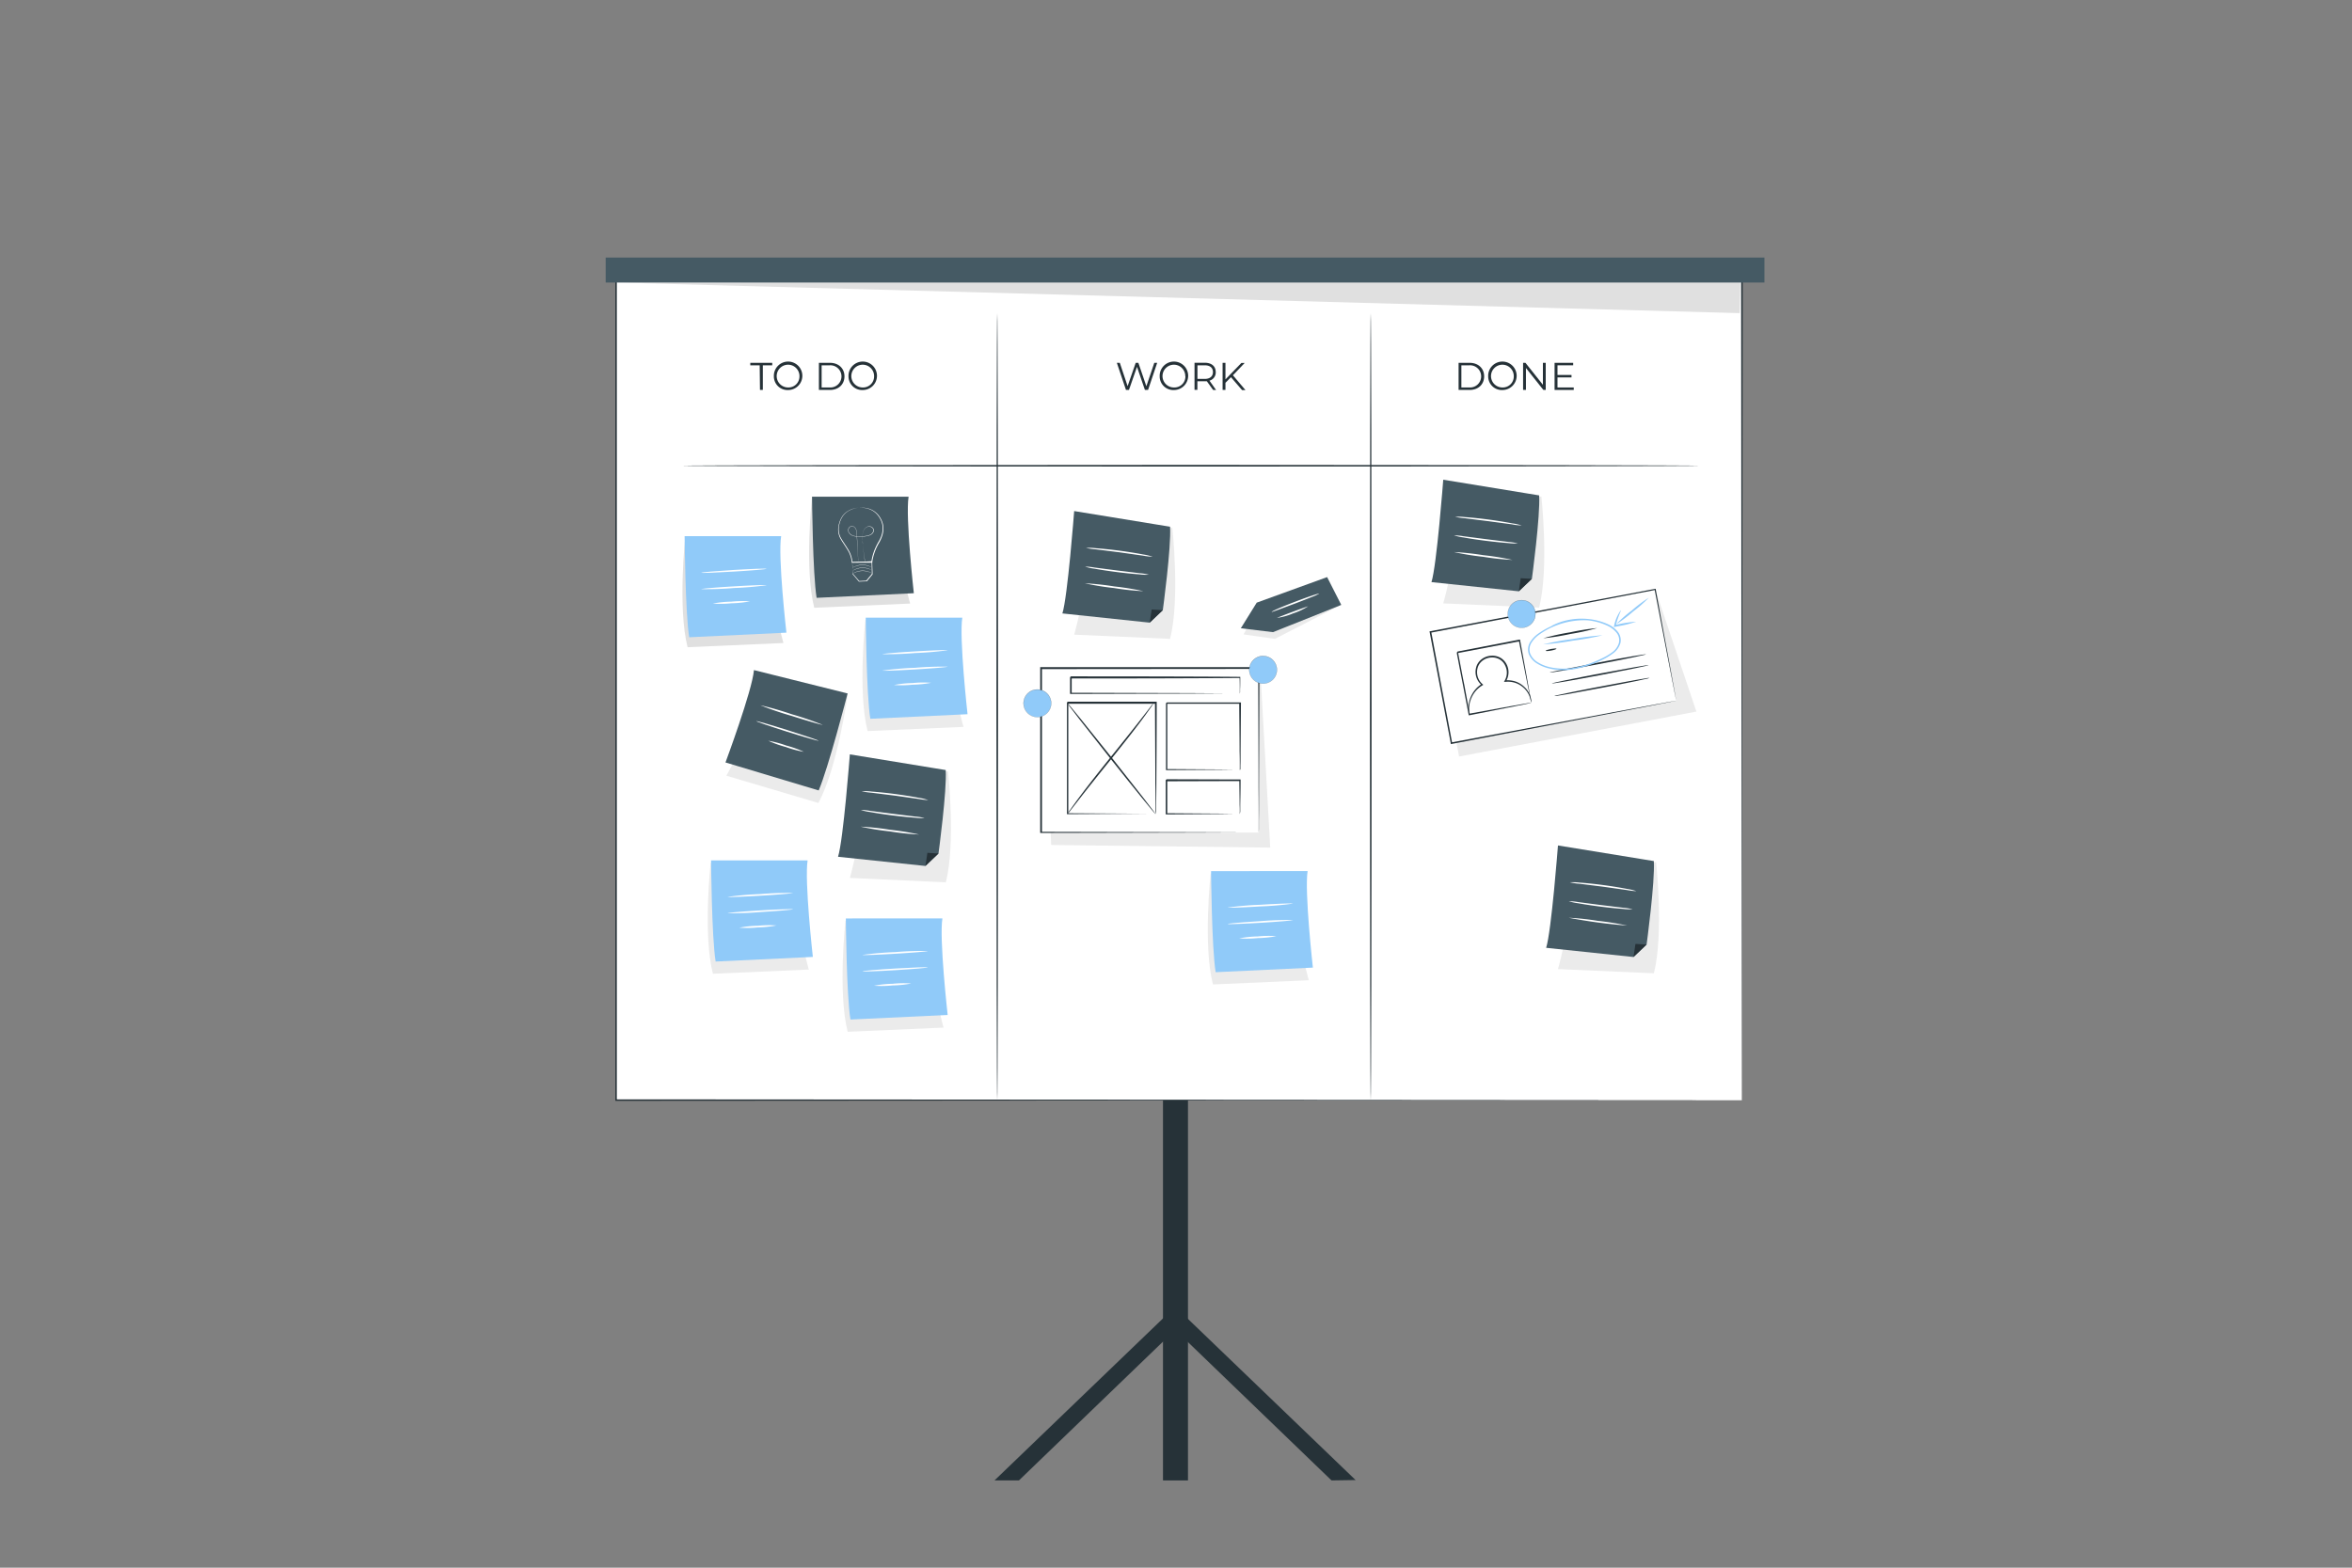<svg xmlns="http://www.w3.org/2000/svg" viewBox="0 0 750 500"><rect x="0" y="0" width="750" height="500" fill="#808080" stroke="none"/><g id="freepik--Whiteboard--inject-45"><rect x="370.85" y="326.06" width="7.97" height="146.11" style="fill:#263238"></rect><polygon points="317.12 472.17 372.74 418.68 376.73 422.24 324.91 472.17 317.12 472.17" style="fill:#263238"></polygon><polygon points="432.27 472.05 376.76 418.68 372.78 422.24 424.59 472.17 432.27 472.05" style="fill:#263238"></polygon><rect x="196.37" y="89.2" width="359.06" height="261.72" style="fill:#fff"></rect><path d="M555.43,350.91c0-1.75-.09-103-.22-261.71l.22.21-359,0h0l.26-.26c0,93.88,0,182.88,0,261.71l-.24-.23,359.06.23-359.06.24h-.24v-.24c0-78.83,0-167.83,0-261.71v-.26h.29l359,0h.21v.21C555.51,247.88,555.43,349.17,555.43,350.91Z" style="fill:#263238"></path><path d="M242.25,116.51h-3v-.79h7v.79h-3v7.86h-.91Z" style="fill:#263238"></path><path d="M246.77,120a4.54,4.54,0,1,1,4.54,4.4A4.35,4.35,0,0,1,246.77,120Zm8.16,0a3.63,3.63,0,1,0-3.62,3.58A3.51,3.51,0,0,0,254.93,120Z" style="fill:#263238"></path><path d="M261.13,115.72h3.52c2.76,0,4.63,1.78,4.63,4.32s-1.87,4.33-4.63,4.33h-3.52Zm3.47,7.86a3.54,3.54,0,1,0,0-7.07H262v7.07Z" style="fill:#263238"></path><path d="M270.57,120a4.54,4.54,0,1,1,4.54,4.4A4.35,4.35,0,0,1,270.57,120Zm8.16,0a3.63,3.63,0,1,0-3.62,3.58A3.51,3.51,0,0,0,278.73,120Z" style="fill:#263238"></path><path d="M369,115.72l-2.91,8.65h-1L362.56,117,360,124.37h-.95l-2.91-8.65h.94l2.49,7.44,2.58-7.44H363l2.55,7.47,2.53-7.47Z" style="fill:#263238"></path><path d="M369.8,120a4.54,4.54,0,1,1,4.54,4.4A4.35,4.35,0,0,1,369.8,120Zm8.16,0a3.63,3.63,0,1,0-3.62,3.58A3.5,3.5,0,0,0,378,120Z" style="fill:#263238"></path><path d="M386.83,124.37l-2-2.78c-.22,0-.44,0-.69,0h-2.32v2.75h-.91v-8.65h3.23c2.2,0,3.53,1.11,3.53,3a2.68,2.68,0,0,1-2,2.71l2.11,3Zm-.05-5.68c0-1.39-.92-2.18-2.64-2.18h-2.3v4.34h2.3C385.86,120.85,386.78,120,386.78,118.69Z" style="fill:#263238"></path><path d="M392.53,120.3l-1.76,1.79v2.28h-.91v-8.65h.91V121l5.07-5.23h1.05l-3.74,3.92,4,4.73h-1.08Z" style="fill:#263238"></path><path d="M465.11,115.72h3.52c2.77,0,4.63,1.78,4.63,4.32s-1.86,4.33-4.63,4.33h-3.52Zm3.47,7.86a3.54,3.54,0,1,0,0-7.07H466v7.07Z" style="fill:#263238"></path><path d="M474.55,120a4.54,4.54,0,1,1,4.54,4.4A4.35,4.35,0,0,1,474.55,120Zm8.16,0a3.63,3.63,0,1,0-3.62,3.58A3.5,3.5,0,0,0,482.71,120Z" style="fill:#263238"></path><path d="M492.9,115.72v8.65h-.75l-5.56-7v7h-.91v-8.65h.75l5.57,7v-7Z" style="fill:#263238"></path><path d="M501.83,123.58v.79h-6.11v-8.65h5.93v.79h-5v3.08h4.47v.78h-4.47v3.21Z" style="fill:#263238"></path><path d="M542,148.54c0,.14-72.67.26-162.29.26s-162.3-.12-162.3-.26,72.65-.26,162.3-.26S542,148.4,542,148.54Z" style="fill:#263238"></path><path d="M318,350.91c-.14,0-.26-56.2-.26-125.51s.12-125.53.26-125.53.26,56.19.26,125.53S318.14,350.91,318,350.91Z" style="fill:#263238"></path><path d="M437.1,350.91c-.15,0-.26-56.2-.26-125.51s.11-125.53.26-125.53.26,56.19.26,125.53S437.24,350.91,437.1,350.91Z" style="fill:#263238"></path><path d="M258.94,158.42s-2.51,22.89.71,35.42l30.58-1.34s-6.55-22.57-2.53-32.57Z" style="fill:#e0e0e0"></path><path d="M218.54,171s-2.5,22.89.72,35.42l30.57-1.34s-6.55-22.58-2.52-32.58Z" style="fill:#e0e0e0"></path><path d="M258.94,158.42s.21,24.71,1.46,32.25l31-1.47s-2.72-24.29-1.67-30.78Z" style="fill:#455a64"></path><path d="M274.2,161.92h.12l.33,0a7.22,7.22,0,0,1,1.29.07,7,7,0,0,1,2,.58,6.5,6.5,0,0,1,2.15,1.7,7.52,7.52,0,0,1,1.48,3,7.16,7.16,0,0,1-.32,3.83,11.71,11.71,0,0,1-.87,1.92,19.49,19.49,0,0,0-1,1.93,16.57,16.57,0,0,0-1.25,4.4v.1H278l-3.06,0-3.21.05h-.12v-.11a9.11,9.11,0,0,0-1.49-4.24c-.37-.63-.78-1.23-1.16-1.83a19.28,19.28,0,0,1-1.09-1.78,6,6,0,0,1-.48-3.77,8,8,0,0,1,1.19-3.09,5.86,5.86,0,0,1,2-1.81,7.14,7.14,0,0,1,1.9-.74,9.58,9.58,0,0,1,1.27-.21h.33l-.33,0a8.66,8.66,0,0,0-1.25.24,8.11,8.11,0,0,0-1.86.76,5.86,5.86,0,0,0-1.95,1.8,7.88,7.88,0,0,0-1.14,3,5.75,5.75,0,0,0,.49,3.65,18.41,18.41,0,0,0,1.08,1.75c.38.6.79,1.2,1.17,1.84a9.3,9.3,0,0,1,1.53,4.34l-.12-.11,3.21-.05,3.06-.05-.11.1a16.45,16.45,0,0,1,1.28-4.46,18.82,18.82,0,0,1,1-1.95A11.19,11.19,0,0,0,281,171a7,7,0,0,0,.34-3.73,7.2,7.2,0,0,0-1.43-2.92,6.25,6.25,0,0,0-2.07-1.69,7.39,7.39,0,0,0-1.93-.61,7.73,7.73,0,0,0-1.28-.1h-.45Z" style="fill:#fff"></path><path d="M275.79,179.13a.65.65,0,0,1,0-.1l0-.28c0-.26-.1-.63-.17-1.11-.14-1-.35-2.35-.49-4.09,0-.43-.06-.89-.08-1.36s0-1,0-1.48a4.3,4.3,0,0,1,.35-1.55,2.32,2.32,0,0,1,1.19-1.18,1.55,1.55,0,0,1,1.68.32,1.14,1.14,0,0,1,.36.84,1.5,1.5,0,0,1-.31.89,2,2,0,0,1-.75.6,3.7,3.7,0,0,1-.92.31,11.42,11.42,0,0,1-2,.23,11.6,11.6,0,0,1-2-.1,3.48,3.48,0,0,1-.94-.27,2.51,2.51,0,0,1-.78-.55,1.93,1.93,0,0,1-.45-.83,1.45,1.45,0,0,1,.11-.92,1.25,1.25,0,0,1,.65-.63,1.12,1.12,0,0,1,.88,0,1.72,1.72,0,0,1,.66.56,2.17,2.17,0,0,1,.33.77,9.84,9.84,0,0,1,.16,1.58c.05,1,.1,2,.15,2.84.08,1.73.15,3.14.2,4.11,0,.48,0,.86.05,1.12s0,.22,0,.29v.1a.36.36,0,0,1,0-.1l0-.29c0-.26,0-.63-.07-1.12-.06-1-.14-2.37-.24-4.1-.05-.87-.1-1.82-.16-2.84a10.72,10.72,0,0,0-.16-1.57,2.22,2.22,0,0,0-.32-.74,1.67,1.67,0,0,0-.62-.53,1.08,1.08,0,0,0-.81,0,1.15,1.15,0,0,0-.6.59,1.34,1.34,0,0,0-.11.86,1.72,1.72,0,0,0,.43.78,2.8,2.8,0,0,0,1.66.8,11.44,11.44,0,0,0,1.95.09,11.3,11.3,0,0,0,1.94-.22,4,4,0,0,0,.9-.3,2,2,0,0,0,.71-.57,1.46,1.46,0,0,0,.3-.84,1.11,1.11,0,0,0-.33-.78,1.51,1.51,0,0,0-1.59-.3,2.26,2.26,0,0,0-1.14,1.14,4.05,4.05,0,0,0-.35,1.51c0,.51,0,1,0,1.48s0,.92.07,1.36c.13,1.73.33,3.12.45,4.09.07.47.12.85.16,1.1l0,.29A.82.82,0,0,1,275.79,179.13Z" style="fill:#fff"></path><path d="M271.71,179.29a10.12,10.12,0,0,1,.08,1c0,.75.09,1.65.14,2.69l0-.07,2.08,2.41-.11,0,2.42-.13-.11.05c.39-.48.79-1,1.21-1.47l.6-.73,0,.09c0-1.41-.07-2.75-.1-4l.14.12-4.51.05h-1.3a2.86,2.86,0,0,1-.49,0,2.55,2.55,0,0,1,.43,0l1.27-.06L278,179h.13v.13c0,1.22.08,2.56.12,4v.06l0,0-.6.73-1.21,1.47,0,0h-.06l-2.41.12h-.07l0,0-2.05-2.44,0,0v0q0-1.61,0-2.76C271.69,179.62,271.7,179.28,271.71,179.29Z" style="fill:#fff"></path><path d="M277.94,182.79l-.23-.1a5.87,5.87,0,0,0-.63-.25,6.25,6.25,0,0,0-2.18-.33,6,6,0,0,0-2.15.46,6.12,6.12,0,0,0-.61.29l-.22.11s.07-.06.2-.14a5.05,5.05,0,0,1,.6-.32,5.84,5.84,0,0,1,2.18-.5,5.91,5.91,0,0,1,2.21.37c.26.1.47.2.62.27A.87.87,0,0,1,277.94,182.79Z" style="fill:#fff"></path><path d="M277.94,181.82s-.09,0-.23-.1-.36-.15-.63-.24a6,6,0,0,0-4.33.13l-.61.28-.22.11.2-.14a5.26,5.26,0,0,1,.6-.31,5.65,5.65,0,0,1,2.18-.5,5.83,5.83,0,0,1,2.2.36,4.29,4.29,0,0,1,.62.28Z" style="fill:#fff"></path><path d="M277.88,180.9l-.23-.09a5.56,5.56,0,0,0-.62-.25,6.18,6.18,0,0,0-4.95.42l-.22.11.2-.15a6.58,6.58,0,0,1,.61-.31,5.78,5.78,0,0,1,2.17-.5,5.93,5.93,0,0,1,2.21.36c.27.11.48.21.62.28Z" style="fill:#fff"></path><path d="M218.31,171s.21,24.71,1.46,32.25l31-1.47S248,177.53,249.09,171Z" style="fill:#90CAF9"></path><path d="M244.42,181.42c0,.14-4.64.54-10.38.88s-10.41.51-10.42.37,4.64-.54,10.39-.89S244.41,181.28,244.42,181.42Z" style="fill:#fff"></path><path d="M244.43,186.65a102.8,102.8,0,0,1-10.38.89,103.09,103.09,0,0,1-10.42.36c0-.14,4.64-.54,10.38-.88S244.42,186.51,244.43,186.65Z" style="fill:#fff"></path><path d="M239.16,191.79a34.65,34.65,0,0,1-5.91.62,33.68,33.68,0,0,1-5.94.09,34.1,34.1,0,0,1,5.91-.61A34.33,34.33,0,0,1,239.16,191.79Z" style="fill:#fff"></path><path d="M275.94,197.75s-2.5,22.89.72,35.42l30.58-1.34s-6.56-22.58-2.53-32.58Z" style="fill:#ebebeb"></path><path d="M276.06,197s.21,24.71,1.47,32.25l31-1.46s-2.72-24.29-1.67-30.79Z" style="fill:#90CAF9"></path><path d="M302.17,207.39a102.8,102.8,0,0,1-10.38.89,102.87,102.87,0,0,1-10.41.36c0-.14,4.64-.54,10.38-.88S302.17,207.25,302.17,207.39Z" style="fill:#fff"></path><path d="M302.18,212.63c0,.14-4.64.54-10.38.88s-10.4.51-10.41.37a102.8,102.8,0,0,1,10.38-.89A102.87,102.87,0,0,1,302.18,212.63Z" style="fill:#fff"></path><path d="M296.92,217.77a35.49,35.49,0,0,1-5.91.61,34.31,34.31,0,0,1-5.94.1,33.32,33.32,0,0,1,5.91-.62A32.57,32.57,0,0,1,296.92,217.77Z" style="fill:#fff"></path><path d="M269.6,293.66s-2.51,22.89.71,35.42l30.58-1.34s-6.55-22.57-2.53-32.57Z" style="fill:#ebebeb"></path><path d="M269.72,292.93s.21,24.71,1.47,32.24l31-1.46s-2.73-24.29-1.68-30.78Z" style="fill:#90CAF9"></path><path d="M295.83,303.31c0,.14-4.64.54-10.38.88s-10.41.51-10.42.37a103.2,103.2,0,0,1,10.39-.89A102.87,102.87,0,0,1,295.83,303.31Z" style="fill:#fff"></path><path d="M295.84,308.54c0,.14-4.64.54-10.38.89s-10.41.5-10.42.36,4.64-.54,10.39-.88S295.83,308.4,295.84,308.54Z" style="fill:#fff"></path><path d="M290.57,313.68a34.1,34.1,0,0,1-5.91.61,34.33,34.33,0,0,1-5.94.1,34.65,34.65,0,0,1,5.91-.62A33.68,33.68,0,0,1,290.57,313.68Z" style="fill:#fff"></path><path d="M226.61,275.15s-2.5,22.89.72,35.42l30.58-1.34s-6.55-22.57-2.53-32.57Z" style="fill:#ebebeb"></path><path d="M226.74,274.42s.21,24.71,1.46,32.25l31-1.47s-2.72-24.29-1.67-30.78Z" style="fill:#90CAF9"></path><path d="M252.85,284.8c0,.14-4.64.54-10.39.88s-10.4.51-10.41.37a102.8,102.8,0,0,1,10.38-.89A103.09,103.09,0,0,1,252.85,284.8Z" style="fill:#fff"></path><path d="M252.86,290c0,.14-4.65.54-10.39.89a102.87,102.87,0,0,1-10.41.36c0-.14,4.64-.54,10.38-.88S252.85,289.89,252.86,290Z" style="fill:#fff"></path><path d="M247.59,295.17a34.65,34.65,0,0,1-5.91.62,33.68,33.68,0,0,1-5.94.09,34.1,34.1,0,0,1,5.91-.61A34.33,34.33,0,0,1,247.59,295.17Z" style="fill:#fff"></path><path d="M386.06,278.56s-2.5,22.89.72,35.42l30.57-1.34s-6.55-22.57-2.52-32.58Z" style="fill:#ebebeb"></path><path d="M386.18,277.83s.21,24.7,1.47,32.24l31-1.46s-2.72-24.29-1.68-30.78Z" style="fill:#90CAF9"></path><path d="M412.29,288.2a102.8,102.8,0,0,1-10.38.89c-5.74.35-10.4.51-10.41.37a102.8,102.8,0,0,1,10.38-.89C407.62,288.22,412.28,288.06,412.29,288.2Z" style="fill:#fff"></path><path d="M412.3,293.44c0,.14-4.64.54-10.38.88s-10.41.51-10.42.37,4.64-.54,10.39-.89A102.87,102.87,0,0,1,412.3,293.44Z" style="fill:#fff"></path><path d="M407,298.58a33.93,33.93,0,0,1-5.91.61,34.33,34.33,0,0,1-5.94.1,34.82,34.82,0,0,1,5.91-.62A33.66,33.66,0,0,1,407,298.58Z" style="fill:#fff"></path><path d="M270.23,221.91s-3.12,22.82-9.27,34.19l-29.35-8.7s11.83-20.32,10.34-31Z" style="fill:#ebebeb"></path><path d="M270.29,221.17s-6.19,23.92-9.23,30.93l-29.72-8.92s8.53-22.91,9.08-29.46Z" style="fill:#455a64"></path><path d="M242.44,224.92a103.88,103.88,0,0,1,10,2.87,102.68,102.68,0,0,1,9.86,3.38c0,.13-4.52-1.15-10-2.88A102.35,102.35,0,0,1,242.44,224.92Z" style="fill:#fff"></path><path d="M241.16,230c.05-.13,4.53,1.15,10,2.88s9.9,3.24,9.86,3.37-4.53-1.15-10-2.87S241.12,230.13,241.16,230Z" style="fill:#fff"></path><path d="M245,236.26a33,33,0,0,1,5.74,1.53,32.79,32.79,0,0,1,5.58,2,34.81,34.81,0,0,1-5.74-1.54A35.33,35.33,0,0,1,245,236.26Z" style="fill:#fff"></path><path d="M302.31,246s2.51,22.89-.71,35.42L271,280s6.55-22.58,2.53-32.58Z" style="fill:#ebebeb"></path><path d="M271,240.6s-2.09,27.42-3.77,32.66l27.85,2.93,4.19-4s2.72-20.1,2.3-26.59Z" style="fill:#455a64"></path><polygon points="295.73 272 295.1 276.19 299.29 272.21 295.73 272" style="fill:#263238"></polygon><path d="M296,255.18a21.79,21.79,0,0,1-3.12-.36l-7.5-1.06-7.51-.94a21.24,21.24,0,0,1-3.11-.46,17.59,17.59,0,0,1,3.15.1c1.93.14,4.61.4,7.54.79s5.59.83,7.49,1.2A16.93,16.93,0,0,1,296,255.18Z" style="fill:#fff"></path><path d="M294.83,260.9a16.07,16.07,0,0,1-3-.1c-1.86-.13-4.42-.38-7.23-.73s-5.36-.76-7.19-1.09a17.83,17.83,0,0,1-2.94-.65,16.78,16.78,0,0,1,3,.29l7.19.93,7.2.89A17.61,17.61,0,0,1,294.83,260.9Z" style="fill:#fff"></path><path d="M293.09,266.16a82.85,82.85,0,0,1-9.36-1,85.42,85.42,0,0,1-9.3-1.51,86,86,0,0,1,9.37,1A88.51,88.51,0,0,1,293.09,266.16Z" style="fill:#fff"></path><path d="M528.09,275s2.51,22.88-.71,35.42l-30.58-1.34s6.55-22.58,2.53-32.58Z" style="fill:#ebebeb"></path><path d="M496.8,269.65s-2.09,27.42-3.77,32.65l27.85,2.93,4.19-4s2.72-20.11,2.3-26.6Z" style="fill:#455a64"></path><polygon points="521.51 301.05 520.88 305.24 525.07 301.26 521.51 301.05" style="fill:#263238"></polygon><path d="M521.82,284.23a21.12,21.12,0,0,1-3.12-.37l-7.49-1.05-7.52-.94a18.32,18.32,0,0,1-3.1-.47,17.46,17.46,0,0,1,3.14.1c1.94.14,4.61.4,7.54.79s5.59.84,7.49,1.21A16.63,16.63,0,0,1,521.82,284.23Z" style="fill:#fff"></path><path d="M520.61,290a16.06,16.06,0,0,1-3-.1c-1.86-.14-4.41-.38-7.23-.74s-5.35-.75-7.19-1.08a16,16,0,0,1-2.94-.66,19.41,19.41,0,0,1,3,.29l7.2.94,7.2.88A16.86,16.86,0,0,1,520.61,290Z" style="fill:#fff"></path><path d="M518.87,295.21a169.44,169.44,0,0,1-18.66-2.5,83.13,83.13,0,0,1,9.37,1A85.48,85.48,0,0,1,518.87,295.21Z" style="fill:#fff"></path><path d="M491.52,158.37s2.5,22.88-.72,35.41l-30.58-1.33s6.55-22.58,2.53-32.58Z" style="fill:#ebebeb"></path><path d="M460.22,153s-2.09,27.43-3.76,32.66l27.84,2.93,4.19-4s2.72-20.1,2.31-26.59Z" style="fill:#455a64"></path><polygon points="484.93 184.41 484.31 188.6 488.49 184.62 484.93 184.41" style="fill:#263238"></polygon><path d="M485.25,167.59a18.62,18.62,0,0,1-3.13-.36l-7.49-1-7.51-.94a19.71,19.71,0,0,1-3.11-.47,17.47,17.47,0,0,1,3.14.1c1.94.14,4.61.4,7.55.79s5.58.84,7.49,1.21A19.16,19.16,0,0,1,485.25,167.59Z" style="fill:#fff"></path><path d="M484,173.31a16.47,16.47,0,0,1-3-.09c-1.85-.14-4.41-.39-7.23-.74s-5.35-.75-7.18-1.08a15.73,15.73,0,0,1-2.94-.66,19.44,19.44,0,0,1,3,.29l7.2.93,7.2.89A19,19,0,0,1,484,173.31Z" style="fill:#fff"></path><path d="M482.29,178.58a84.67,84.67,0,0,1-9.36-1,82.65,82.65,0,0,1-9.29-1.51,87.69,87.69,0,0,1,9.36,1A85.48,85.48,0,0,1,482.29,178.58Z" style="fill:#fff"></path><path d="M373.83,168.34s2.5,22.89-.72,35.42l-30.58-1.34s6.55-22.58,2.53-32.58Z" style="fill:#ebebeb"></path><path d="M342.53,163s-2.09,27.42-3.76,32.65l27.84,2.94,4.19-4s2.73-20.1,2.31-26.6Z" style="fill:#455a64"></path><polygon points="367.24 194.39 366.62 198.58 370.8 194.6 367.24 194.39" style="fill:#263238"></polygon><path d="M367.56,177.57a21.69,21.69,0,0,1-3.13-.36l-7.49-1.06-7.51-.94a20.64,20.64,0,0,1-3.11-.46,16.37,16.37,0,0,1,3.14.1c1.94.14,4.61.4,7.55.79s5.58.83,7.49,1.2A17.23,17.23,0,0,1,367.56,177.57Z" style="fill:#fff"></path><path d="M366.34,183.29a16,16,0,0,1-3-.1c-1.85-.13-4.41-.38-7.23-.74s-5.35-.75-7.18-1.08a15.73,15.73,0,0,1-2.94-.66,18.86,18.86,0,0,1,3,.3l7.2.93,7.2.88A16.86,16.86,0,0,1,366.34,183.29Z" style="fill:#fff"></path><path d="M364.6,188.55a83.08,83.08,0,0,1-9.36-1,85.48,85.48,0,0,1-9.29-1.51,86,86,0,0,1,9.36,1A85.48,85.48,0,0,1,364.6,188.55Z" style="fill:#fff"></path><polygon points="332.79 213.54 335.2 269.5 405.05 270.34 401.92 214.28 332.79 213.54" style="fill:#ebebeb"></polygon><rect x="331.98" y="213.14" width="69.39" height="52.4" style="fill:#fff"></rect><path d="M401.37,265.53s0-.33,0-1,0-1.58,0-2.8c0-2.46,0-6-.05-10.6,0-9.14-.07-22.21-.11-38l.21.21L332,213.4h0l.26-.26c0,18.84,0,36.68,0,52.39l-.24-.23,50,.12,14.23.06,3.79,0h1.32a1.77,1.77,0,0,1-.31,0h-1l-3.74,0-14.18.06-50.2.12h-.23v-.24c0-15.71,0-33.55,0-52.39v-.26H332l69.38,0h.21v.22c0,15.87-.08,29-.11,38.15,0,4.55,0,8.11-.05,10.56q0,1.78,0,2.76C401.39,265.23,401.37,265.53,401.37,265.53Z" style="fill:#263238"></path><rect x="340.35" y="224.24" width="28.13" height="35.4" style="fill:#fff"></rect><path d="M368.48,259.64a1.62,1.62,0,0,1,0-.18c0-.14,0-.3,0-.51,0-.47,0-1.11,0-1.93,0-1.72,0-4.17-.07-7.27,0-6.23-.07-15.05-.11-25.51l.23.23-28.13,0,.26-.26h0v9.63c0,3.14,0,6.21,0,9.18,0,5.95,0,11.52,0,16.58l-.22-.22,20.36.12,5.72,0,1.51,0a3.36,3.36,0,0,1,.54,0,2.46,2.46,0,0,1-.49,0l-1.48,0-5.66.05-20.5.12h-.21v-.22c0-5.06,0-10.63,0-16.58,0-3,0-6,0-9.18v-9.63h0l.26-.26,28.13,0h.23v.23c0,10.53-.08,19.39-.11,25.66,0,3.08-.05,5.51-.07,7.22,0,.8,0,1.43,0,1.89A4.8,4.8,0,0,1,368.48,259.64Z" style="fill:#263238"></path><rect x="341.43" y="216.14" width="53.91" height="5.1" style="fill:#fff"></rect><path d="M395.34,221.24a1.5,1.5,0,0,1,0-.35q0-.37,0-1c0-.89,0-2.15-.06-3.76l.11.1c-9.1.09-29.82.16-53.91.16h0l.26-.26h0v5.08l-.26-.26,38.2.11,11.47.08,3.13,0,.82,0,.29,0-.26,0h-.78l-3.07,0-11.41.08-38.39.11h-.26v-5.34h0c.11-.12-.26.26.26-.26h0c24.09,0,44.81.06,53.91.15h.1v.11c0,1.64,0,2.91-.06,3.82l0,1C395.35,221.14,395.34,221.25,395.34,221.24Z" style="fill:#263238"></path><rect x="371.92" y="224.24" width="23.41" height="21.34" style="fill:#fff"></rect><path d="M395.34,245.57a2.18,2.18,0,0,1,0-.41c0-.3,0-.68,0-1.16,0-1.05,0-2.51-.06-4.35,0-3.76-.07-9.06-.12-15.41l.23.22-23.41,0c-.06.05.49-.49.25-.26h0v11.21c0,3.58,0,7,0,10.1l-.23-.22,16.89.11,4.79.06,1.28,0,.46,0a2,2,0,0,1-.41,0l-1.24,0-4.74.06-17,.11h-.22v-.23c0-3.13,0-6.52,0-10.1V230c0-.94,0-1.89,0-2.84v-2.87h0c-.23.23.32-.32.27-.26l23.41,0h.22v.22c-.05,6.41-.09,11.76-.12,15.55,0,1.82,0,3.26-.05,4.3,0,.46,0,.83,0,1.12S395.34,245.58,395.34,245.57Z" style="fill:#263238"></path><rect x="371.92" y="248.92" width="23.41" height="10.72" style="fill:#fff"></rect><path d="M395.34,259.64a4.53,4.53,0,0,1,0-.78c0-.55,0-1.26-.05-2.16,0-1.89-.06-4.54-.1-7.78l.19.19-23.41.07c-.24.23.31-.32.25-.26h0v5.51c0,1.79,0,3.53,0,5.19l-.25-.25,16.74.12,4.88.07,1.32,0,.48,0a2.11,2.11,0,0,1-.42,0l-1.27,0-4.82.07-16.91.12h-.24v-.25c0-1.66,0-3.4,0-5.19,0-.9,0-1.81,0-2.73v-2.78h0c-.05.06.5-.49.27-.26l23.41.07h.19v.19c0,3.29-.08,6-.11,7.9,0,.87,0,1.58,0,2.11A7,7,0,0,1,395.34,259.64Z" style="fill:#263238"></path><path d="M367.78,224.3c-8.7,12-18.72,23.31-27.43,35.34" style="fill:#fff"></path><path d="M340.35,259.64a10.6,10.6,0,0,1,1-1.48c.64-.93,1.6-2.26,2.81-3.89,2.41-3.25,5.87-7.65,9.74-12.46s7.38-9.18,9.86-12.37l2.94-3.78a11.74,11.74,0,0,1,1.12-1.36,11,11,0,0,1-.95,1.48c-.65.93-1.61,2.26-2.81,3.89-2.42,3.25-5.88,7.65-9.75,12.46s-7.37,9.17-9.86,12.37l-2.94,3.78A10.57,10.57,0,0,1,340.35,259.64Z" style="fill:#263238"></path><line x1="340.35" y1="224.24" x2="368.48" y2="259.64" style="fill:#fff"></line><path d="M368.48,259.64c-.11.09-6.5-7.76-14.27-17.54s-14-17.77-13.86-17.86,6.5,7.76,14.27,17.54S368.59,259.55,368.48,259.64Z" style="fill:#263238"></path><circle cx="330.8" cy="224.31" r="4.4" style="fill:#90CAF9"></circle><path d="M330.8,228.74a4.43,4.43,0,1,1,4.42-4.43A4.44,4.44,0,0,1,330.8,228.74Zm0-8.8a4.38,4.38,0,1,0,4.37,4.37A4.38,4.38,0,0,0,330.8,219.94Z" style="fill:#263238"></path><circle cx="402.77" cy="213.63" r="4.4" style="fill:#90CAF9"></circle><path d="M402.77,218.06a4.43,4.43,0,1,1,4.43-4.43A4.43,4.43,0,0,1,402.77,218.06Zm0-8.8a4.38,4.38,0,1,0,4.38,4.37A4.37,4.37,0,0,0,402.77,209.26Z" style="fill:#263238"></path><polygon points="427.26 193.1 406.54 203.76 396.53 202.34 401.89 192.84 423.74 185.14 427.26 193.1" style="fill:#ebebeb"></polygon><polygon points="395.67 200.38 400.74 192.21 423.19 184.06 427.7 192.93 405.94 201.62 395.67 200.38" style="fill:#455a64"></polygon><path d="M420.66,189.33a12.71,12.71,0,0,1-2.17,1c-1.37.55-3.26,1.3-5.36,2.1l-5.39,2c-1.37.5-2.27.8-2.22.77-.17-.21,3.24-1.67,7.42-3.27S420.61,189.17,420.66,189.33Z" style="fill:#fff"></path><path d="M417.16,193.35a19.9,19.9,0,0,1-4.83,2.29,19.64,19.64,0,0,1-5.16,1.43,218.73,218.73,0,0,1,10-3.72Z" style="fill:#fff"></path><polygon points="457.69 201.25 465.27 241.28 540.95 226.95 527.8 187.97 457.69 201.25" style="fill:#ebebeb"></polygon><rect x="458.83" y="194.44" width="72.96" height="36.1" transform="translate(-30.88 95.84) rotate(-10.72)" style="fill:#fff"></rect><path d="M534.51,223.44l-.14-.64c-.09-.44-.21-1.06-.37-1.85-.32-1.64-.79-4-1.39-7.08-1.18-6.13-2.89-15-5-25.86l.23.15L456.17,201.8h0l.21-.31C458.73,214,461,226,463.07,237l-.29-.2,51.48-9.62,14.87-2.75,4-.73,1-.18.36-.05-.32.08-1,.2-3.92.78-14.79,2.87-51.6,9.88-.24.05,0-.24-6.73-35.47-.05-.25.26-.05h0l71.69-13.51.19,0,0,.19c2,10.95,3.68,19.84,4.82,26,.55,3.05,1,5.42,1.29,7.05.14.79.24,1.4.32,1.83S534.51,223.44,534.51,223.44Z" style="fill:#263238"></path><rect x="466.43" y="205.96" width="20.17" height="20.17" transform="translate(-31.87 92.41) rotate(-10.72)" style="fill:#fff"></rect><path d="M488.3,224.08a2.58,2.58,0,0,1-.1-.38c-.06-.28-.13-.64-.23-1.08-.2-1-.47-2.34-.82-4l-2.82-14.27.26.18-19.81,3.78c0,.07.39-.57.21-.3h0v.06l0,.09,0,.17.06.34.13.67c.09.45.17.9.26,1.35.16.89.33,1.77.5,2.65.32,1.74.65,3.46,1,5.12.62,3.33,1.21,6.47,1.74,9.35l-.26-.17,14.32-2.6,4.06-.71,1.09-.18.39,0a1.15,1.15,0,0,1-.33.09l-1,.23-4,.81-14.42,2.85-.22,0,0-.22c-.55-2.88-1.16-6-1.79-9.35q-.48-2.49-1-5.12c-.17-.87-.34-1.76-.5-2.65-.09-.44-.17-.89-.26-1.34l-.13-.68-.06-.34,0-.17,0-.08v-.07h0l.21-.31L484.51,204l.22,0,0,.22c1.08,5.95,2,10.92,2.62,14.46.3,1.69.53,3,.7,4,.07.42.13.77.17,1A1.3,1.3,0,0,1,488.3,224.08Z" style="fill:#263238"></path><path d="M488.3,224.08s-.11-.51-.39-1.41a7,7,0,0,0-2.1-3.33h0a7.4,7.4,0,0,0-2.45-1.49,7.58,7.58,0,0,0-3.33-.38l-.47,0,.25-.4a5,5,0,0,0,.18-4.74,4.42,4.42,0,0,0-1.75-2,4.74,4.74,0,0,0-2.68-.63,5,5,0,0,0-2.9,1.08,4.34,4.34,0,0,0-1.54,2.49,5.08,5.08,0,0,0,1.63,4.94l.25.2-.27.17a8.57,8.57,0,0,0-3,3,9.26,9.26,0,0,0-1.15,3.11,13.08,13.08,0,0,0-.08,2.92,2.9,2.9,0,0,1-.17-.75,7.93,7.93,0,0,1,0-2.2,9,9,0,0,1,1.09-3.26,8.79,8.79,0,0,1,3.07-3.24l0,.36a5.47,5.47,0,0,1-1.84-5.39,4.76,4.76,0,0,1,1.7-2.79,5.51,5.51,0,0,1,3.19-1.2,5.18,5.18,0,0,1,3,.7,5.07,5.07,0,0,1,1.95,2.19,5.5,5.5,0,0,1-.25,5.21L480,217a8,8,0,0,1,3.52.45,7.65,7.65,0,0,1,2.54,1.62h0a6.79,6.79,0,0,1,2.08,3.55,8.49,8.49,0,0,1,.21,1.08C488.31,224,488.32,224.08,488.3,224.08Z" style="fill:#263238"></path><path d="M492.11,203.57l17.19-3.26" style="fill:#fff"></path><path d="M509.3,200.31a70.84,70.84,0,0,1-8.55,1.89,73.17,73.17,0,0,1-8.64,1.37,73.82,73.82,0,0,1,8.55-1.89A75.75,75.75,0,0,1,509.3,200.31Z" style="fill:#263238"></path><path d="M492.87,207.56l3.47-.66" style="fill:#fff"></path><path d="M496.34,206.9c0,.14-.73.41-1.69.59s-1.75.21-1.78.07.73-.4,1.69-.58S496.31,206.76,496.34,206.9Z" style="fill:#263238"></path><path d="M524.91,208.69c0,.14-6.83,1.56-15.31,3.16s-15.39,2.8-15.42,2.65S501,213,509.5,211.34,524.88,208.55,524.91,208.69Z" style="fill:#263238"></path><path d="M525.74,212.13c0,.14-6.87,1.56-15.4,3.18s-15.47,2.81-15.5,2.67,6.87-1.57,15.4-3.18S525.71,212,525.74,212.13Z" style="fill:#263238"></path><path d="M526,216.22a6.09,6.09,0,0,1-1.18.32l-3.24.7c-2.74.57-6.53,1.32-10.72,2.11s-8,1.48-10.76,2l-3.27.53a5.74,5.74,0,0,1-1.21.13,5.12,5.12,0,0,1,1.17-.33L500,221c2.74-.57,6.53-1.32,10.73-2.11s8-1.49,10.75-2l3.27-.54A5.25,5.25,0,0,1,526,216.22Z" style="fill:#263238"></path><path d="M494.73,199.67a6.94,6.94,0,0,1,.76-.41,21,21,0,0,1,2.32-.93,21.3,21.3,0,0,1,9.1-.85,19.36,19.36,0,0,1,6.11,1.75,8.51,8.51,0,0,1,2.82,2.22,4.29,4.29,0,0,1,.86,3.71,6.32,6.32,0,0,1-2.36,3.24,19.76,19.76,0,0,1-3.56,2.11,33.46,33.46,0,0,1-8.18,2.8,19.65,19.65,0,0,1-8.64-.12,12.86,12.86,0,0,1-3.84-1.58,6.35,6.35,0,0,1-2.62-3,4.48,4.48,0,0,1,.42-3.79,9.3,9.3,0,0,1,2.44-2.62,24.34,24.34,0,0,1,5.59-3,24.7,24.7,0,0,1,9-1.6,22.48,22.48,0,0,1,2.48.19,5.47,5.47,0,0,1,.86.16,5.16,5.16,0,0,1-.87-.05c-.56,0-1.4-.1-2.47-.09a25.05,25.05,0,0,0-8.88,1.74,23.65,23.65,0,0,0-5.45,3,9,9,0,0,0-2.31,2.51,4.05,4.05,0,0,0-.37,3.4,5.89,5.89,0,0,0,2.44,2.78,12.41,12.41,0,0,0,3.69,1.51,19.61,19.61,0,0,0,8.43.1,33.24,33.24,0,0,0,8.05-2.75,19.07,19.07,0,0,0,3.47-2,5.75,5.75,0,0,0,2.2-3,3.78,3.78,0,0,0-.75-3.31,8.08,8.08,0,0,0-2.66-2.11,19.4,19.4,0,0,0-6-1.78,21.68,21.68,0,0,0-9,.68c-1,.32-1.81.61-2.33.83A4.28,4.28,0,0,1,494.73,199.67Z" style="fill:#90CAF9"></path><path d="M515.29,199.15a43.73,43.73,0,0,1,5.08-4.46,44.61,44.61,0,0,1,5.41-4.07,44.31,44.31,0,0,1-5.08,4.47A43.84,43.84,0,0,1,515.29,199.15Z" style="fill:#90CAF9"></path><path d="M521.72,198.29a37.29,37.29,0,0,1-6,1.48l-.71.15-.4.08.09-.39a12.51,12.51,0,0,1,2.17-5c.13.06-1,2.15-1.67,5.08l-.3-.32.72-.15A35.84,35.84,0,0,1,521.72,198.29Z" style="fill:#90CAF9"></path><path d="M511,202.62a88.41,88.41,0,0,1-9.43,1.71,90.63,90.63,0,0,1-9.52,1.2,88.32,88.32,0,0,1,9.44-1.71A87.21,87.21,0,0,1,511,202.62Z" style="fill:#90CAF9"></path><path d="M489.54,195a4.4,4.4,0,1,1-5.14-3.5A4.4,4.4,0,0,1,489.54,195Z" style="fill:#90CAF9"></path><path d="M485.21,200.25a4.43,4.43,0,1,1,.83-.08A4.76,4.76,0,0,1,485.21,200.25Zm0-8.81a4.65,4.65,0,0,0-.82.08,4.38,4.38,0,1,0,5.11,3.49,4.39,4.39,0,0,0-4.29-3.57Z" style="fill:#263238"></path><polygon points="196.77 90.11 554.75 99.87 554.97 89.2 196.77 90.11" style="fill:#e0e0e0"></polygon><rect x="193.14" y="82.15" width="369.5" height="7.96" style="fill:#455a64"></rect></g></svg>